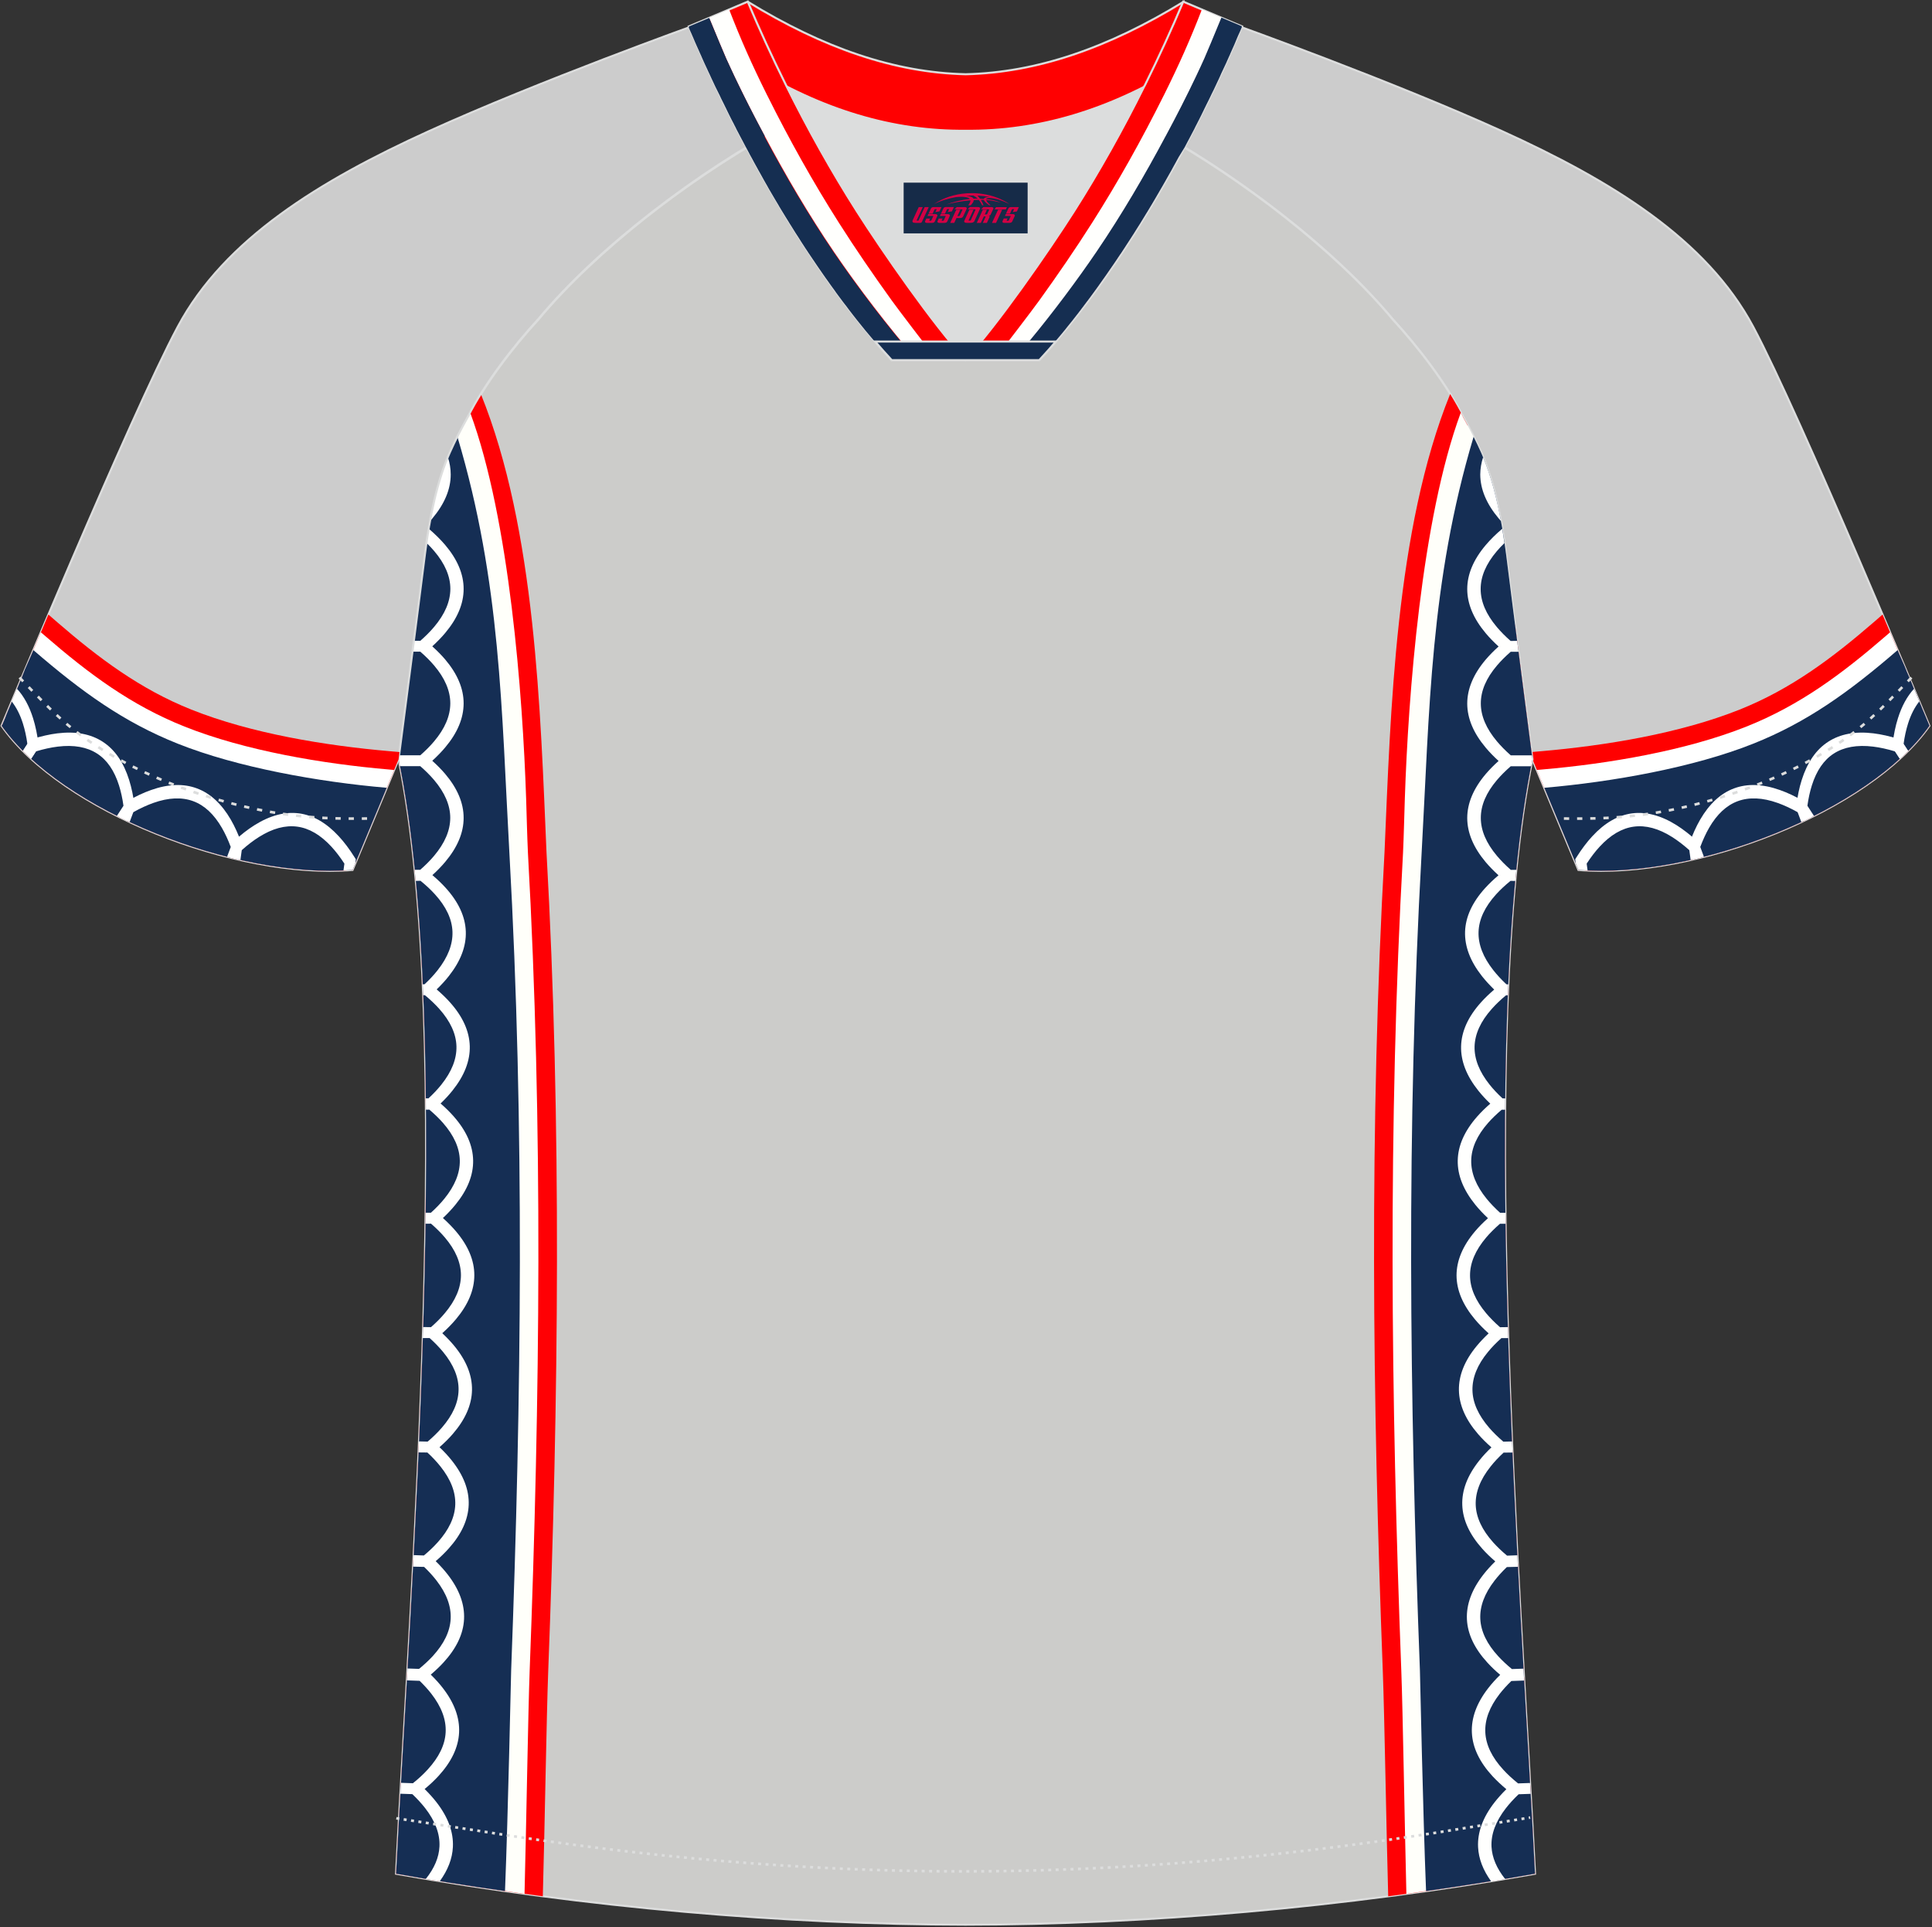 <?xml version="1.0" encoding="utf-8"?>
<!-- Generator: Adobe Illustrator 22.0.0, SVG Export Plug-In . SVG Version: 6.00 Build 0)  -->
<svg xmlns="http://www.w3.org/2000/svg" xmlns:xlink="http://www.w3.org/1999/xlink" version="1.1" id="图层_1" x="0px" y="0px" width="374px" height="373px" viewBox="0 0 374 373" enable-background="new 0 0 374 373" xml:space="preserve">
<rect x="0" y="0" width="374" height="373" fill="#333333" stroke="none"/>
<g>
	<path fill="#CCCCCC" stroke="#DCDDDD" stroke-width="0.4" stroke-miterlimit="22.926" d="M222,24.33   c7.08-5.95,12.46-12.55,16.99-19.55c0,0,30.63,10.99,51.78,20.61c21.15,9.61,39.54,20.88,48.61,37.85   c9.08,16.97,34.11,77.23,34.11,77.23c-11.56,16.47-45.25,29.73-67.93,27.9l-8.92-21.4c0,0-3.8-29.24-5.12-39.81   c-0.85-6.78-2.31-14.06-4.84-19.68c-1.01-2.25-2.15-4.48-3.4-6.7c-3.26-6.52-8.77-13.67-13.69-19.02   C257.72,47.5,238.37,33.07,222,24.33z"/>
	<path fill="#FF0000" d="M364.43,118.94l-1.73,1.5c-8.02,6.93-16.01,12.93-25.93,16.89c-11.63,4.64-25.98,6.98-38.43,8.06   l-1.86,0.16l0.18,1.43l8.92,21.4c22.67,1.84,56.37-11.42,67.93-27.9C373.5,140.47,369.66,131.21,364.43,118.94z"/>
	<path fill="#FFFFFF" d="M365.89,122.37l-0.87,0.75c-8.4,7.26-16.57,13.37-26.94,17.5c-11.76,4.69-26.83,7.21-39.45,8.3l-1.13,0.1   l8.06,19.35c22.67,1.84,56.37-11.42,67.93-27.9C373.5,140.47,370.35,132.9,365.89,122.37z"/>
	<path fill="#152E53" d="M373.5,140.47c-11.56,16.47-45.25,29.73-67.93,27.9l-6.62-15.9c13.14-1.13,28.91-3.93,40.46-8.54   c10.4-4.15,18.49-9.95,27.94-18.11l0.04,0.1l0.03,0.07l0.01,0.03l0.04,0.1l0.04,0.1l0.04,0.09l0.04,0.1l0.04,0.09l0.04,0.09   l0.04,0.1l0.04,0.09l0.04,0.09l0.04,0.09l0.04,0.09l0.04,0.09l0.04,0.09l0.01,0.02l0.03,0.07l0.04,0.09l0.04,0.09l0.04,0.09   l0.04,0.09l0.04,0.09l0.04,0.09l0.04,0.09l0.04,0.09l0.04,0.09l0.04,0.09l0.04,0.09l0.04,0.09l0.03,0.07l0.01,0.02l0.04,0.09   l0.04,0.09l0.04,0.09l0.04,0.09l0.04,0.09l0.04,0.09l0.03,0.09l0.04,0.09l0.04,0.09l0.03,0.09l0.04,0.09l0.04,0.09l0.04,0.09   l0.01,0.03l0.02,0.06l0.03,0.09l0.07,0.17l0.04,0.09l0.04,0.08l0.04,0.08l0.03,0.08l0.07,0.17l0.04,0.08l0.04,0.08l0.03,0.08   l0.03,0.07v0.01l0.04,0.08l0.03,0.08l0.04,0.08l0.03,0.08l0.03,0.08l0.03,0.08l0.03,0.08l0.03,0.08l0.11,0.26l0.07,0.17l0.04,0.08   l0.11,0.25l0.1,0.25l0.1,0.25l0.08,0.2l0.02,0.04l0.1,0.24l0.1,0.24l0.1,0.23l0.1,0.22v0.01l0.1,0.23l0.09,0.22l0.09,0.22   l0.09,0.22l0.01,0.03l0.08,0.18l0.09,0.21l0.09,0.21l0.08,0.2l0.02,0.06l0.14,0.34l0.08,0.19l0.08,0.19l0.04,0.08l0.04,0.1   l0.07,0.18l0.07,0.18l0.07,0.17l0.04,0.1l0.03,0.07l0.07,0.16l0.07,0.16l0.07,0.16l0.05,0.12l0.02,0.04l0.06,0.15l0.06,0.15   l0.06,0.14l0.05,0.13l0.01,0.01l0.06,0.13l0.05,0.13l0.05,0.13l0.05,0.12v0.01l0.05,0.11l0.05,0.11l0.04,0.11l0.04,0.1l0.01,0.02   l0.03,0.07l0.04,0.09l0.04,0.09l0.04,0.08l0.01,0.03l0.02,0.05l0.03,0.08l0.03,0.07l0.03,0.07l0.02,0.03l0.01,0.03l0.02,0.06   l0.02,0.05l0.02,0.05l0.01,0.03l0.01,0.01l0.02,0.04l0.01,0.03l0.01,0.03l0.01,0.02l0,0l0.01,0.02l0.01,0.01l0.01,0.01   L373.5,140.47z"/>
	<g>
		<path fill="#FFFFFF" d="M329.33,165.96l-0.31-2.24l-0.08-0.54l-0.37-0.34c-1.36-1.26-2.7-2.3-4.01-3.13    c-3.02-1.9-5.9-2.65-8.64-2.29c-2.74,0.37-5.3,1.85-7.68,4.43c-1.05,1.13-2.06,2.48-3.05,4.04l-0.26,0.42l0.08,0.56l0.03,0.22    l0.53,1.27c0.58,0.05,1.17,0.08,1.76,0.11l-0.18-1.32c0.82-1.26,1.67-2.37,2.53-3.3c2.08-2.25,4.28-3.55,6.6-3.86    s4.79,0.35,7.42,2.01c1.08,0.68,2.19,1.53,3.32,2.54l0.26,1.89C327.97,166.28,328.65,166.12,329.33,165.96z"/>
		<path fill="#FFFFFF" d="M350.62,158.18l-0.9-2.41l-0.18-0.48l-0.38-0.22c-1.6-0.93-3.13-1.65-4.58-2.16    c-3.34-1.19-6.31-1.29-8.89-0.33c-2.6,0.96-4.79,2.99-6.57,6.05c-0.78,1.35-1.48,2.9-2.1,4.64l-0.18,0.52l0.2,0.54l0.75,1.99    c0.69-0.16,1.38-0.33,2.06-0.5l-0.71-1.9c0.52-1.38,1.09-2.62,1.71-3.7c1.52-2.63,3.37-4.36,5.55-5.16    c2.2-0.81,4.77-0.71,7.72,0.34c1.23,0.44,2.52,1.03,3.87,1.79l0.71,1.9C349.36,158.8,349.99,158.49,350.62,158.18z"/>
		<path fill="#FFFFFF" d="M369.37,145.33l-1.18-1.81l-0.24-0.36l-0.36-0.12c-1.76-0.55-3.4-0.92-4.92-1.11l0,0    c-3.51-0.43-6.42,0.12-8.74,1.61c-2.36,1.52-4.07,4-5.15,7.42c-0.48,1.5-0.82,3.17-1.05,5.02l-0.07,0.57l0.31,0.47l1.21,1.86    c0.66-0.32,1.32-0.64,1.98-0.96l-1.28-1.97c0.2-1.45,0.49-2.75,0.86-3.93c0.9-2.86,2.31-4.93,4.24-6.17    c1.97-1.27,4.5-1.73,7.62-1.35l0,0c1.32,0.16,2.73,0.47,4.25,0.93l0.93,1.43C368.32,146.35,368.86,145.84,369.37,145.33z"/>
		<path fill="#FFFFFF" d="M370.51,133.32c-1.33,1.45-2.37,3.35-3.1,5.68c-0.48,1.5-0.82,3.17-1.05,5.02l-0.07,0.57l0.31,0.47    l1.17,1.79c0.55-0.51,1.09-1.02,1.6-1.54l-0.87-1.33c0.2-1.45,0.49-2.75,0.86-3.93c0.54-1.72,1.27-3.15,2.18-4.29l-0.05-0.12    l-0.02-0.06l-0.08-0.2l-0.09-0.21l-0.09-0.21l-0.08-0.18l-0.01-0.03l-0.09-0.22l-0.09-0.22l-0.1-0.22l-0.09-0.23v-0.01l-0.09-0.22    l-0.1-0.23L370.51,133.32z"/>
	</g>
	<path fill="none" stroke="#DCDDDD" stroke-width="0.51" stroke-miterlimit="22.926" stroke-dasharray="1.02,1.531" d="   M370.02,131.14c-2.92,3.02-6.08,6.41-9.27,9.1c-10.32,8.74-27.36,15.21-41.6,17.27c-5.61,0.82-10.34,0.99-16.71,0.91"/>
	<path fill="#CCCCCA" stroke="#DCDDDD" stroke-width="0.4" stroke-miterlimit="22.926" d="M291.55,107.27   c1.27,10.18,4.85,37.71,5.11,39.69c-10.86,52.55-2.19,162.18,0.49,215.68c-36.81,6.53-75.42,9.83-110.24,9.86   c-34.82-0.04-73.43-3.33-110.24-9.86c2.68-53.5,11.35-163.13,0.49-215.68c0.25-1.98,3.83-29.51,5.11-39.69   c0.85-6.78,2.31-14.06,4.84-19.68c1.01-2.25,2.15-4.48,3.4-6.7c3.26-6.52,8.77-13.67,13.69-19.02   c11.2-13.44,29.03-27.03,44.74-35.86c0.96-0.54-1.02-15.4-0.07-15.91c3.94,3.32,25.19,3.25,30.33,6.12l-2.65,0.68   c6.1,2.82,12.98,4.24,19.71,4.25c6.74-0.02-2.73-1.43,3.36-4.26l5.7-2.51c5.14-2.87,16.2-2.27,20.14-5.59   c0.73,0.39-1.96,16.43-1.22,16.84c15.87,8.82,34.04,22.6,45.4,36.23c4.92,5.36,10.44,12.5,13.7,19.02c1.25,2.22,2.39,4.46,3.4,6.7   C289.24,93.22,290.7,100.5,291.55,107.27z"/>
	<path fill="#FF0004" d="M80.52,120.91c5.45,2.5,10.53,4.6,13.33,5.11L89.7,82.33c0.26-0.48,0.52-0.96,0.79-1.44   c0.76-1.52,1.64-3.07,2.6-4.62c10.63,26.25,11.52,61.64,12.7,88.61c2.95,52.86,2.35,105.82,0.33,158.7   c-0.31,8.07-0.68,30.51-1.04,43.43c-9.53-1.24-19.04-2.69-28.43-4.36c2.68-53.5,11.35-163.13,0.49-215.68   C77.32,145.62,79.04,132.41,80.52,120.91z"/>
	<path fill="#FFFFFA" d="M91.02,79.86c7.65,20.67,10.17,54.88,10.83,74.7c0.11,3.51,0.19,7.04,0.35,10.52   c2.94,52.75,2.34,105.6,0.33,158.36c-0.29,7.66-0.64,29.48-0.99,43.09c-8.34-1.14-16.66-2.43-24.89-3.89   c2.68-53.5,11.35-163.13,0.49-215.68c0.25-1.98,3.83-29.51,5.11-39.69c0.85-6.78,2.31-14.06,4.84-19.68   c1.01-2.25,2.15-4.48,3.4-6.7C90.66,80.55,90.84,80.21,91.02,79.86z"/>
	<path fill="#152E54" d="M98.62,165.28c-1.55-27.75-1.63-52.52-10.07-80.74c-0.51,1.01-0.99,2.03-1.45,3.05   c-2.53,5.62-3.99,12.9-4.84,19.68c-1.27,10.18-4.85,37.71-5.1,39.69c10.86,52.55,2.19,162.18-0.49,215.68   c6.98,1.24,14.02,2.36,21.09,3.36c0.6-14.9,1.16-41.92,1.19-42.7C100.95,270.59,101.56,217.99,98.62,165.28z"/>
	<path fill="#FFFFFE" d="M86.71,88.5c0.36,1.11,0.54,2.22,0.54,3.34c0,2.86-1.2,5.7-3.57,8.52c-0.14,0.17-0.29,0.34-0.44,0.51   C84.05,96.48,85.17,92.18,86.71,88.5L86.71,88.5z M82.98,102.31c1.22,1.04,2.28,2.09,3.18,3.14c2.4,2.83,3.6,5.68,3.59,8.54   c0,2.86-1.2,5.7-3.57,8.52c-0.72,0.86-1.56,1.72-2.5,2.58c0.93,0.84,1.76,1.68,2.48,2.52c2.4,2.83,3.6,5.68,3.59,8.54   s-1.2,5.7-3.57,8.51c-0.72,0.86-1.56,1.72-2.5,2.58c0.93,0.84,1.76,1.68,2.48,2.52c2.4,2.83,3.6,5.68,3.59,8.54   c0,2.86-1.2,5.7-3.57,8.52c-0.72,0.85-1.54,1.7-2.48,2.55c0.97,0.82,1.83,1.64,2.57,2.46c2.51,2.77,3.8,5.59,3.9,8.45   s-1,5.73-3.27,8.61c-0.68,0.87-1.47,1.73-2.37,2.6c0.97,0.83,1.83,1.66,2.58,2.5c2.49,2.78,3.75,5.61,3.83,8.48   c0.07,2.86-1.05,5.73-3.34,8.59c-0.67,0.84-1.44,1.68-2.31,2.51c0.96,0.83,1.81,1.67,2.55,2.51c2.46,2.8,3.7,5.63,3.75,8.5   c0.05,2.86-1.09,5.71-3.41,8.56c-0.71,0.87-1.52,1.74-2.44,2.6c0.94,0.84,1.77,1.69,2.49,2.53c2.41,2.83,3.6,5.68,3.59,8.54   c0,2.86-1.2,5.7-3.56,8.52c-0.76,0.9-1.64,1.8-2.64,2.7c0.86,0.81,1.63,1.62,2.3,2.43c2.36,2.86,3.5,5.72,3.45,8.58   s-1.3,5.69-3.71,8.48c-0.74,0.86-1.61,1.72-2.58,2.57c0.9,0.85,1.68,1.7,2.36,2.55c2.31,2.9,3.4,5.77,3.29,8.63   c-0.11,2.86-1.4,5.68-3.87,8.43c-0.74,0.82-1.57,1.64-2.52,2.45c0.88,0.86,1.65,1.71,2.31,2.56c2.27,2.92,3.32,5.81,3.18,8.67   c-0.14,2.86-1.48,5.66-3.99,8.39c-0.72,0.79-1.54,1.56-2.45,2.34c0.87,0.85,1.64,1.7,2.3,2.55c2.27,2.92,3.32,5.81,3.18,8.67   s-1.48,5.66-3.99,8.4c-0.78,0.85-1.67,1.69-2.68,2.52c0.87,0.86,1.63,1.7,2.29,2.55c2.27,2.92,3.32,5.81,3.18,8.67   c-0.11,2.25-0.96,4.46-2.54,6.63c-0.9-0.14-1.81-0.3-2.71-0.44c1.66-2.07,2.55-4.16,2.65-6.27c0.12-2.43-0.8-4.92-2.78-7.46   c-0.7-0.89-1.52-1.79-2.47-2.69l-2.32-0.08l0.12-2.11l2.31,0.08c1.1-0.88,2.05-1.76,2.86-2.65c2.19-2.39,3.36-4.79,3.48-7.22   s-0.8-4.92-2.78-7.46c-0.65-0.83-1.4-1.66-2.26-2.49l-2.47-0.09l0.13-2.3l2.23,0.08c1-0.82,1.88-1.64,2.64-2.46   c2.19-2.39,3.36-4.79,3.48-7.23c0.12-2.43-0.8-4.92-2.78-7.46c-0.67-0.86-1.45-1.72-2.36-2.59l-2.14-0.05l0.11-2.23l1.99,0.07   c1.02-0.85,1.92-1.71,2.69-2.57c2.15-2.4,3.29-4.82,3.38-7.25s-0.86-4.9-2.88-7.43c-0.71-0.89-1.55-1.79-2.52-2.68l-1.72-0.02   l0.09-2.13l1.69,0.04c1.05-0.9,1.96-1.79,2.74-2.69c2.11-2.43,3.2-4.86,3.24-7.29c0.05-2.43-0.95-4.89-3.01-7.39   c-0.73-0.88-1.59-1.77-2.59-2.67h-1.33l0.06-2.13l1.52,0.02h0.01c1.03-0.9,1.93-1.81,2.68-2.71c2.07-2.46,3.11-4.9,3.12-7.33   c0-2.43-1.04-4.88-3.13-7.34c-0.75-0.88-1.64-1.76-2.66-2.65l-1.08,0.01l0.03-2.13h1.03c1.01-0.91,1.88-1.82,2.61-2.72   c2.02-2.49,3.02-4.95,2.98-7.38c-0.04-2.42-1.13-4.86-3.27-7.3c-0.75-0.85-1.63-1.7-2.63-2.55l-0.66,0.01   c-0.01-0.73-0.01-1.46-0.02-2.19l0.52-0.01c0.96-0.89,1.79-1.77,2.49-2.65c2-2.5,2.98-4.97,2.92-7.4   c-0.06-2.42-1.17-4.85-3.34-7.28c-0.79-0.88-1.71-1.75-2.76-2.63l-0.34,0.01c-0.03-0.71-0.06-1.41-0.09-2.11l0.36-0.01   c0.98-0.92,1.83-1.83,2.54-2.74c1.98-2.51,2.94-4.99,2.86-7.42s-1.21-4.85-3.4-7.26c-0.79-0.87-1.72-1.74-2.79-2.61l-0.92,0.02   c-0.07-0.72-0.14-1.44-0.21-2.15h1.08c1.03-0.9,1.93-1.81,2.69-2.71c2.07-2.46,3.11-4.9,3.12-7.33c0-2.43-1.04-4.88-3.14-7.35   c-0.75-0.88-1.64-1.77-2.66-2.66h-3.94c-0.09-0.44-0.17-0.89-0.26-1.33l0.1-0.78h4.1c1.03-0.9,1.93-1.81,2.69-2.71   c2.07-2.46,3.11-4.9,3.12-7.33c0-2.43-1.04-4.88-3.14-7.35c-0.75-0.88-1.64-1.77-2.66-2.66h-1.51l0.27-2.11h1.24   c1.03-0.9,1.93-1.81,2.69-2.71c2.07-2.46,3.11-4.9,3.12-7.33c0-2.43-1.04-4.88-3.14-7.34c-0.44-0.52-0.93-1.04-1.47-1.56   C82.68,104.16,82.83,103.24,82.98,102.31z"/>
	<path fill="#FF0004" d="M293.29,120.91c-5.45,2.5-10.53,4.6-13.33,5.11l4.15-43.69c-0.26-0.48-0.52-0.96-0.79-1.44   c-0.76-1.52-1.64-3.07-2.6-4.62c-10.63,26.25-11.52,61.64-12.7,88.61c-2.95,52.86-2.35,105.82-0.33,158.7   c0.31,8.07,0.68,30.51,1.04,43.43c9.53-1.24,19.04-2.69,28.42-4.36c-2.68-53.5-11.35-163.13-0.49-215.68   C296.48,145.62,294.77,132.41,293.29,120.91z"/>
	<path fill="#FFFFFA" d="M282.78,79.86c-7.65,20.67-10.17,54.89-10.83,74.7c-0.12,3.51-0.19,7.04-0.35,10.52   c-2.94,52.75-2.34,105.6-0.33,158.36c0.29,7.66,0.64,29.48,0.98,43.09c8.34-1.14,16.66-2.43,24.89-3.89   c-2.68-53.5-11.35-163.13-0.49-215.68c-0.26-1.98-3.83-29.51-5.11-39.69c-0.85-6.78-2.31-14.06-4.84-19.68   c-1.01-2.25-2.15-4.48-3.4-6.7C283.15,80.55,282.97,80.2,282.78,79.86z"/>
	<path fill="#152E54" d="M275.19,165.28c1.55-27.76,1.63-52.52,10.07-80.74c0.51,1.01,0.99,2.03,1.45,3.05   c2.52,5.62,3.99,12.9,4.84,19.68c1.27,10.18,4.85,37.71,5.11,39.69c-10.86,52.55-2.19,162.18,0.49,215.68   c-6.98,1.24-14.02,2.36-21.09,3.36c-0.6-14.9-1.16-41.92-1.19-42.7C272.85,270.59,272.25,217.99,275.19,165.28z"/>
	<path fill="#FFFFFE" d="M293.69,124.03l0.27,2.11h-1.51c-1.02,0.89-1.91,1.78-2.66,2.66c-2.1,2.47-3.14,4.92-3.13,7.35   c0,2.42,1.05,4.87,3.12,7.33c0.76,0.9,1.65,1.81,2.68,2.71h4.1l0.1,0.78c-0.09,0.43-0.18,0.88-0.26,1.33h-3.95   c-1.02,0.89-1.91,1.78-2.66,2.66c-2.1,2.47-3.14,4.92-3.13,7.35c0,2.42,1.05,4.87,3.12,7.33c0.76,0.9,1.65,1.81,2.68,2.71h1.08   c-0.07,0.71-0.14,1.43-0.21,2.15l-0.92-0.02c-1.07,0.87-2,1.74-2.79,2.61c-2.19,2.42-3.32,4.84-3.4,7.26   c-0.08,2.43,0.88,4.91,2.86,7.42c0.71,0.91,1.56,1.82,2.54,2.74l0.36,0.01c-0.03,0.7-0.06,1.4-0.09,2.11l-0.34-0.01   c-1.06,0.87-1.98,1.75-2.76,2.63c-2.17,2.43-3.27,4.86-3.34,7.28c-0.06,2.43,0.92,4.9,2.92,7.4c0.7,0.88,1.53,1.76,2.49,2.65   l0.53,0.01c-0.01,0.73-0.01,1.46-0.02,2.19l-0.66-0.01c-1.01,0.85-1.89,1.7-2.64,2.55c-2.15,2.44-3.23,4.88-3.27,7.3   c-0.04,2.43,0.96,4.9,2.98,7.38c0.73,0.9,1.6,1.8,2.61,2.72h1.04l0.03,2.13l-1.09-0.01c-1.02,0.89-1.91,1.77-2.66,2.65   c-2.1,2.47-3.14,4.92-3.14,7.34c0,2.43,1.05,4.87,3.12,7.33c0.76,0.9,1.66,1.81,2.69,2.71h0.01l1.52-0.02l0.06,2.13h-1.33   c-1,0.89-1.87,1.79-2.59,2.67c-2.06,2.49-3.05,4.96-3.01,7.39c0.04,2.42,1.13,4.85,3.24,7.29c0.78,0.9,1.7,1.8,2.74,2.69l1.69-0.04   l0.09,2.14l-1.73,0.02c-0.97,0.9-1.81,1.79-2.52,2.69c-2.01,2.52-2.96,5-2.88,7.43c0.09,2.42,1.22,4.84,3.38,7.25   c0.77,0.86,1.67,1.72,2.69,2.57l1.99-0.07l0.11,2.23l-2.14,0.05c-0.91,0.87-1.69,1.73-2.36,2.59c-1.98,2.55-2.9,5.04-2.78,7.46   c0.12,2.43,1.29,4.84,3.48,7.22c0.76,0.82,1.64,1.65,2.64,2.47l2.23-0.08l0.13,2.3l-2.47,0.09c-0.86,0.83-1.62,1.67-2.26,2.49   c-1.98,2.55-2.9,5.04-2.78,7.46c0.12,2.43,1.29,4.84,3.48,7.22c0.81,0.89,1.77,1.77,2.86,2.65l2.31-0.08l0.12,2.1l-2.32,0.08   c-0.95,0.9-1.77,1.8-2.47,2.7c-1.98,2.55-2.9,5.04-2.78,7.46c0.11,2.1,1,4.19,2.65,6.26c-0.9,0.15-1.81,0.3-2.71,0.45   c-1.58-2.17-2.43-4.38-2.54-6.63c-0.14-2.86,0.91-5.75,3.18-8.67c0.66-0.84,1.42-1.69,2.29-2.55c-1-0.84-1.9-1.68-2.68-2.52   c-2.51-2.73-3.85-5.53-3.99-8.39c-0.14-2.86,0.91-5.75,3.18-8.67c0.66-0.85,1.42-1.7,2.3-2.55c-0.91-0.77-1.73-1.55-2.45-2.34   c-2.51-2.73-3.85-5.53-3.99-8.39c-0.14-2.86,0.91-5.75,3.18-8.67c0.66-0.85,1.43-1.7,2.31-2.56c-0.95-0.81-1.79-1.63-2.52-2.45   c-2.46-2.75-3.76-5.56-3.87-8.43c-0.11-2.86,0.98-5.74,3.29-8.64c0.67-0.85,1.46-1.7,2.35-2.55c-0.97-0.85-1.83-1.71-2.58-2.57   c-2.41-2.78-3.66-5.61-3.71-8.48c-0.05-2.86,1.09-5.73,3.45-8.58c0.67-0.81,1.44-1.62,2.3-2.43c-1-0.9-1.88-1.8-2.64-2.7   c-2.36-2.81-3.56-5.65-3.57-8.52c0-2.86,1.19-5.71,3.59-8.54c0.72-0.85,1.55-1.69,2.49-2.53c-0.92-0.86-1.73-1.73-2.44-2.6   c-2.31-2.85-3.46-5.7-3.41-8.56c0.05-2.87,1.29-5.7,3.75-8.5c0.74-0.84,1.59-1.68,2.55-2.51c-0.87-0.83-1.64-1.67-2.31-2.51   c-2.29-2.86-3.41-5.73-3.34-8.59c0.07-2.87,1.34-5.7,3.83-8.48c0.75-0.84,1.61-1.67,2.58-2.5c-0.89-0.87-1.69-1.74-2.37-2.6   c-2.27-2.88-3.36-5.75-3.27-8.61c0.1-2.87,1.39-5.69,3.9-8.45c0.75-0.82,1.61-1.65,2.57-2.46c-0.93-0.85-1.76-1.7-2.48-2.55   c-2.36-2.81-3.56-5.65-3.57-8.52c0-2.86,1.19-5.71,3.59-8.54c0.72-0.84,1.54-1.68,2.48-2.52c-0.95-0.86-1.78-1.72-2.5-2.58   c-2.36-2.81-3.56-5.65-3.57-8.51c0-2.86,1.19-5.71,3.59-8.54c0.72-0.84,1.54-1.68,2.48-2.52c-0.95-0.86-1.78-1.72-2.5-2.58   c-2.36-2.81-3.56-5.65-3.57-8.52c0-2.86,1.19-5.71,3.59-8.54c0.89-1.05,1.95-2.1,3.18-3.14c0.16,0.92,0.3,1.85,0.43,2.77   c-0.54,0.52-1.03,1.04-1.47,1.56c-2.1,2.47-3.14,4.92-3.13,7.34c0,2.43,1.05,4.87,3.12,7.33c0.76,0.9,1.65,1.81,2.68,2.71   L293.69,124.03L293.69,124.03L293.69,124.03z M287.1,88.49c1.54,3.68,2.65,7.99,3.46,12.36c-0.15-0.17-0.3-0.34-0.44-0.51   c-2.36-2.81-3.56-5.65-3.57-8.52C286.56,90.72,286.74,89.6,287.1,88.49z"/>
	<path fill="#CCCCCC" stroke="#DCDDDD" stroke-width="0.4" stroke-miterlimit="22.926" d="M151.8,24.33   c-7.08-5.95-12.46-12.55-16.99-19.55c0,0-30.63,10.99-51.78,20.61C61.88,35,43.5,46.27,34.42,63.24S0.31,140.47,0.31,140.47   c11.56,16.47,45.25,29.73,67.93,27.9l8.91-21.4c0,0,3.8-29.24,5.12-39.81c0.85-6.78,2.31-14.06,4.84-19.68   c1.01-2.25,2.15-4.48,3.4-6.7c3.26-6.52,8.77-13.67,13.69-19.02C116.09,47.5,135.44,33.07,151.8,24.33z"/>
	<path fill="#FF0000" d="M9.37,118.94l1.73,1.5c8.02,6.93,16.01,12.93,25.93,16.89c11.63,4.64,25.98,6.98,38.44,8.06l1.86,0.16   l-0.18,1.43l-8.91,21.4c-22.67,1.84-56.37-11.42-67.93-27.9C0.31,140.47,4.15,131.21,9.37,118.94z"/>
	<path fill="#FFFFFF" d="M7.91,122.37l0.87,0.75c8.4,7.26,16.57,13.37,26.94,17.5c11.76,4.69,26.83,7.21,39.45,8.3l1.13,0.1   l-8.06,19.35c-22.67,1.84-56.37-11.42-67.93-27.9C0.31,140.47,3.45,132.9,7.91,122.37z"/>
	<path fill="#152E53" d="M0.31,140.47c11.56,16.47,45.25,29.73,67.93,27.9l6.62-15.9c-13.14-1.13-28.91-3.93-40.46-8.54   c-10.4-4.15-18.49-9.95-27.94-18.11l-0.04,0.1l-0.03,0.07L6.38,126l-0.04,0.1l-0.04,0.1l-0.04,0.09l-0.04,0.1l-0.04,0.09   l-0.04,0.09l-0.04,0.1l-0.04,0.09l-0.04,0.09l-0.04,0.09l-0.04,0.09l-0.04,0.09l-0.04,0.09l-0.01,0.02l-0.03,0.07l-0.04,0.09   l-0.04,0.09l-0.04,0.09l-0.04,0.09l-0.04,0.09l-0.04,0.09l-0.04,0.09l-0.04,0.09l-0.04,0.09l-0.04,0.09l-0.04,0.09l-0.04,0.09   l-0.03,0.07l-0.01,0.02l-0.04,0.09l-0.04,0.09l-0.04,0.09l-0.04,0.09l-0.04,0.09l-0.04,0.09l-0.04,0.09l-0.04,0.09l-0.04,0.09   l-0.04,0.09l-0.04,0.09l-0.04,0.09l-0.04,0.09l-0.01,0.03l-0.02,0.06l-0.03,0.09l-0.07,0.17l-0.03,0.09l-0.04,0.08l-0.03,0.08   l-0.03,0.08l-0.07,0.17l-0.03,0.08l-0.03,0.08l-0.03,0.08l-0.03,0.07v0.01l-0.03,0.08l-0.03,0.08l-0.03,0.08l-0.03,0.08l-0.03,0.07   l-0.03,0.08l-0.03,0.08l-0.04,0.08l-0.11,0.26l-0.07,0.17l-0.04,0.08l-0.11,0.25l-0.1,0.25l-0.1,0.25l-0.08,0.2l-0.02,0.04   l-0.1,0.24l-0.1,0.24l-0.1,0.23l-0.09,0.22v0.01l-0.1,0.23l-0.09,0.22l-0.09,0.22l-0.09,0.22l-0.01,0.03l-0.08,0.18l-0.09,0.21   l-0.08,0.21l-0.08,0.21l-0.02,0.06l-0.14,0.34l-0.08,0.19l-0.08,0.19L2,136.47l-0.04,0.1l-0.07,0.18l-0.08,0.18l-0.07,0.17   l-0.04,0.1l-0.03,0.07l-0.07,0.16l-0.07,0.16l-0.06,0.16l-0.05,0.12l-0.02,0.04l-0.06,0.15l-0.06,0.15l-0.06,0.14l-0.05,0.13v0.01   l-0.05,0.13l-0.05,0.13l-0.05,0.13L0.97,139v0.01l-0.05,0.11l-0.05,0.11l-0.04,0.11l-0.04,0.1l-0.01,0.02l-0.03,0.07l-0.04,0.09   l-0.04,0.09l-0.04,0.08l-0.01,0.03l-0.02,0.05l-0.03,0.08l-0.03,0.07l-0.03,0.06l-0.01,0.03l-0.01,0.03l-0.02,0.06l-0.02,0.05   l-0.02,0.05l-0.05,0v0.01l-0.02,0.04l-0.01,0.03l-0.01,0.03l-0.01,0.02l0,0l-0.01,0.02v0.01L0.31,140.47L0.31,140.47z"/>
	<g>
		<path fill="#FFFFFF" d="M44.48,165.96l0.31-2.24l0.08-0.54l0.37-0.34c1.36-1.26,2.7-2.3,4.02-3.13c3.02-1.9,5.9-2.65,8.64-2.29    c2.74,0.37,5.3,1.85,7.68,4.43c1.05,1.13,2.06,2.48,3.04,4.04l0.26,0.42l-0.07,0.56l-0.03,0.22l-0.53,1.27    c-0.58,0.05-1.17,0.08-1.76,0.11l0.18-1.32c-0.82-1.26-1.67-2.37-2.53-3.3c-2.08-2.25-4.28-3.55-6.6-3.86s-4.79,0.35-7.42,2.01    c-1.08,0.68-2.19,1.53-3.32,2.54l-0.26,1.89C45.83,166.28,45.16,166.12,44.48,165.96z"/>
		<path fill="#FFFFFF" d="M23.18,158.18l0.9-2.41l0.18-0.48l0.38-0.22c1.6-0.93,3.13-1.65,4.58-2.16c3.34-1.19,6.31-1.29,8.89-0.33    c2.6,0.96,4.79,2.99,6.57,6.05c0.78,1.35,1.48,2.9,2.1,4.64l0.19,0.52l-0.2,0.54l-0.75,1.99c-0.69-0.16-1.38-0.33-2.06-0.5    l0.71-1.9c-0.52-1.38-1.09-2.62-1.72-3.7c-1.52-2.63-3.37-4.36-5.55-5.16c-2.2-0.81-4.77-0.71-7.72,0.34    c-1.23,0.44-2.52,1.03-3.87,1.79l-0.71,1.9C24.45,158.8,23.81,158.49,23.18,158.18z"/>
		<path fill="#FFFFFF" d="M4.43,145.33l1.18-1.81l0.23-0.36l0.36-0.12c1.76-0.55,3.4-0.92,4.92-1.11l0,0    c3.51-0.43,6.43,0.12,8.74,1.61c2.36,1.52,4.07,4,5.14,7.42c0.47,1.5,0.82,3.17,1.05,5.02l0.07,0.57l-0.31,0.47l-1.21,1.86    c-0.67-0.32-1.33-0.64-1.98-0.96l1.28-1.97c-0.2-1.45-0.49-2.75-0.86-3.93c-0.9-2.86-2.31-4.93-4.24-6.17    c-1.97-1.27-4.5-1.73-7.61-1.35l0,0c-1.32,0.16-2.73,0.47-4.25,0.93l-0.93,1.43C5.48,146.35,4.95,145.84,4.43,145.33z"/>
		<path fill="#FFFFFF" d="M3.3,133.32c1.33,1.45,2.37,3.35,3.1,5.68c0.47,1.5,0.82,3.17,1.05,5.02l0.07,0.57l-0.31,0.47l-1.17,1.79    c-0.55-0.51-1.09-1.02-1.61-1.54l0.87-1.33c-0.2-1.45-0.49-2.75-0.86-3.93c-0.54-1.72-1.27-3.15-2.18-4.29l0.05-0.12l0.02-0.06    l0.08-0.2l0.08-0.21l0.09-0.21l0.08-0.18l0.01-0.03l0.09-0.22l0.09-0.22l0.09-0.22l0.1-0.23v-0.01l0.09-0.22l0.1-0.23L3.3,133.32z    "/>
	</g>
	<path fill="none" stroke="#DCDDDD" stroke-width="0.51" stroke-miterlimit="22.926" stroke-dasharray="1.02,1.531" d="   M3.78,131.14c2.92,3.02,6.09,6.41,9.27,9.1c10.32,8.74,27.36,15.21,41.61,17.27c5.61,0.82,10.34,0.99,16.71,0.91"/>
	<path fill="none" stroke="#DCDDDD" stroke-width="0.51" stroke-miterlimit="22.926" stroke-dasharray="0.576,0.865" d="   M76.72,351.91c1.31,0.21,15.14,2.3,16.45,2.51c30.89,4.95,61.95,7.77,93.3,7.77c30.85,0,61.41-2.73,91.81-7.53   c1.8-0.28,16.13-2.59,17.93-2.89"/>
	<path fill="#FF0001" stroke="#DCDDDD" stroke-width="0.4" stroke-miterlimit="22.926" d="M145.44,12.89   c13.69,8.44,27.53,12.57,41.51,12.42c13.98,0.15,27.82-3.98,41.51-12.42c1.75-6.97,0.68-12.56,0.68-12.56   c-14.63,8.96-28.42,13.72-42.2,14.04c-13.77-0.31-27.57-5.07-42.2-14.04C144.75,0.32,143.68,5.92,145.44,12.89z"/>
	<path fill="#DCDDDD" d="M218.12,18.43c-10.31,4.7-20.7,6.99-31.17,6.88c-10.47,0.11-20.86-2.18-31.17-6.88   c-1.16-0.53-2.32-1.09-3.48-1.68c4.1,8.24,8.7,16.46,13.6,24.17c4.88,7.67,14.79,21.97,21.04,28.72l-0.04,0.06   c6.25-6.75,16.16-21.05,21.04-28.72c4.91-7.71,9.5-15.93,13.6-24.17l0.02-0.04C220.42,17.35,219.27,17.9,218.12,18.43z"/>
	<path fill="#FF0001" stroke="#DCDDDD" stroke-width="0.4" stroke-miterlimit="22.926" d="M152.12,16.4   c-2.68-5.4-5.15-10.81-7.37-16.08l-11.41,4.8c3.2,7.6,6.93,15.5,11.06,23.25c8.22,15.44,18,30.33,28.21,41.32h14.28l0.04-0.06   c-6.25-6.75-16.16-21.05-21.04-28.72c-4.91-7.71-9.5-15.93-13.6-24.17C152.24,16.63,152.18,16.51,152.12,16.4z"/>
	<path fill="#FFFFFD" d="M137.29,3.47c1.32,3.2,2.92,7.06,3.29,7.87c2.29,5.07,4.85,10.13,7.51,15.08   c3.97,7.46,8.44,15.1,13.38,22.37c4.5,6.62,10.61,14.67,16.09,20.9h3.83c-2.45-3.18-7.26-9.45-8.81-11.6   c-3.51-4.88-6.95-9.88-10.17-14.95c-5.04-7.92-9.63-16.15-13.82-24.55c-0.06-0.12-0.12-0.24-0.18-0.35   c-2.9-5.84-5.02-10.61-7.26-16.4L137.29,3.47z"/>
	<path fill="#152E51" d="M148.07,26.39c-2.07-3.86-4.08-7.78-5.95-11.73c-0.52-1.1-1.04-2.21-1.54-3.32   c-0.37-0.81-1.96-4.67-3.29-7.87l-3.94,1.66v0.01v0.01v0.01l0,0v0.01l0,0v0.01v0.01V5.2l0,0v0.01v0.01l0,0v0.01v0.01v0.01l0,0v0.01   v0.01l0,0v0.01v0.01V5.3v0.01v0.01v0.01l0,0v0.01l0,0v0.01v0.01v0.01l0.08,0.2l0.07,0.16l0.09,0.2l0.07,0.16l0.09,0.2l0.07,0.15   l0.09,0.2l0.06,0.15L134.06,7l0.07,0.15l0.09,0.21l0.06,0.15l0.09,0.21l0.06,0.14l0.09,0.22l0.06,0.14l0.1,0.22l0.06,0.14l0.1,0.22   l0.06,0.14l0.1,0.22l0.06,0.13l0.1,0.23l0.06,0.13l0.1,0.23l0.06,0.13l0.1,0.23l0.06,0.13l0.1,0.23l0.06,0.12l0.1,0.24l0.05,0.12   l0.11,0.24l0.05,0.12l0.11,0.24l0.05,0.12l0.11,0.24l0.05,0.11l0.11,0.25l0.17,0.36l0.05,0.11l0.12,0.25l0.05,0.11l0.12,0.26   L137,13.6l0.12,0.26l0.05,0.1l0.12,0.26l0.05,0.1l0.12,0.26l0.04,0.1l0.13,0.27l0.04,0.1l0.13,0.27l0.04,0.09l0.13,0.27l0.04,0.09   l0.13,0.27l0.04,0.09l0.13,0.28l0.04,0.08l0.13,0.28l0.04,0.08l0.14,0.28l0.04,0.08l0.14,0.28l0.04,0.08l0.14,0.29l0.04,0.07   l0.14,0.29l0.04,0.07l0.14,0.29l0.03,0.07l0.14,0.3l0.03,0.07l0.15,0.3l0.03,0.06l0.15,0.3l0.03,0.06l0.15,0.3l0.03,0.06l0.15,0.31   l0.03,0.06l0.15,0.31l0.03,0.05l0.15,0.31l0.02,0.05l0.16,0.32l0.02,0.05l0.16,0.32l0.02,0.05l0.16,0.32l0.02,0.04l0.16,0.32   l0.02,0.04l0.16,0.32l0.02,0.04l0.17,0.33l0.02,0.04l0.17,0.33l0.02,0.03l0.17,0.33l0.01,0.03l0.17,0.33l0.02,0.03l0.17,0.34   l0.01,0.03l0.17,0.34l0.01,0.02l0.18,0.34l0.01,0.02l0.18,0.34l0.01,0.02l0.18,0.35l0.01,0.01l0.18,0.35l0.01,0.01l0.18,0.35   l0.01,0.01l0.19,0.35v0.01l0.19,0.36l0,0l0.19,0.36l0,0l0.19,0.36l0,0l0,0l0,0l0,0l0,0l0,0l0,0l0,0l0,0l0,0l0,0l0,0l0,0l0,0l0,0   l0,0l0,0l0,0l0,0l0,0l0,0l0,0l0,0l0,0l0,0l0,0l0.01,0.02l0,0l0,0l0,0l0,0l0.01,0.02l0,0l0,0l0,0l0.01,0.01l0,0l0,0l0.28,0.52   l0.07,0.13l0.32,0.6l0.02,0.05l0.35,0.64l0.02,0.03l0.33,0.61l0.06,0.11l0.01,0.03l0.38,0.69l0,0l0.25,0.45l0.05,0.09l0.23,0.42   l0.07,0.13l0.2,0.35l0.16,0.29l0.24,0.43l0.01,0.02l0.31,0.56l0.08,0.14l0.07,0.13l0.33,0.58l0.03,0.05l0.36,0.63l0.01,0.03   l0.35,0.61l0.06,0.1l0.31,0.53l0,0l0.68,1.16l0.12,0.2l0.25,0.42l0.14,0.23l0.28,0.48l0.03,0.06l0.35,0.58l0.34,0.56l0.04,0.06   l0.38,0.62l0.01,0.02l0.37,0.6l0.06,0.09l0.32,0.52l0.1,0.17l0.28,0.44l0.15,0.24l0.23,0.37l0.2,0.32l0.08,0.13l0.23,0.37   l0.12,0.18l0.14,0.22l0.08,0.12l0.31,0.48l0.34,0.54l0.04,0.07l0.39,0.6l0.01,0.01l0.38,0.59l0.05,0.08l0.34,0.51l0.01,0.01   l0.34,0.52l0.07,0.1l0.3,0.45l0.12,0.17l0.3,0.45l0.09,0.13c0.24,0.36,0.49,0.72,0.73,1.08l0.02,0.03l0.35,0.51l0.05,0.07l0.4,0.58   l0,0l0.4,0.58l0.05,0.07l0.44,0.63l0.04,0.05l0.35,0.49l0.22,0.31l0.11,0.16l0.2,0.28l0.05,0.07l0.34,0.47l0.12,0.16l0.37,0.51   l0.04,0.06l0.1,0.15l0.35,0.48l0.06,0.08l0.4,0.54l0.01,0.01l0.41,0.55l0.04,0.06l0.37,0.48l0.1,0.13l0.09,0.11l0.34,0.44   l0.04,0.06l0.26,0.35l0.09,0.12l0.2,0.26l0.27,0.35l0.1,0.13l0.16,0.21l0.3,0.38l0.02,0.03l0.38,0.48l0.07,0.09l0.06,0.08   l0.41,0.51l0.01,0.01l0.42,0.52l0.04,0.05l0.03,0.04l0.41,0.5l0.03,0.04l0.32,0.4l0.15,0.17l0.11,0.13l0.29,0.35l0.16,0.19   l0.32,0.38l0.11,0.13l0.43,0.51l0,0l0.12,0.14h5.07c-4.6-5.54-9.35-11.9-13.02-17.3c-4.93-7.26-9.38-14.87-13.35-22.32   c-0.01-0.02-0.02-0.03-0.03-0.05C148.07,26.41,148.07,26.4,148.07,26.39z"/>
	<path fill="#FF0001" stroke="#DCDDDD" stroke-width="0.4" stroke-miterlimit="22.926" d="M221.68,16.4   c2.68-5.4,5.16-10.81,7.37-16.08l11.4,4.8c-3.2,7.6-6.93,15.5-11.06,23.25c-8.22,15.44-17.99,30.33-28.21,41.32h-14.29l-0.04-0.06   c6.25-6.75,16.15-21.05,21.04-28.72c4.91-7.71,9.5-15.93,13.6-24.17C221.57,16.63,221.62,16.51,221.68,16.4z"/>
	<path fill="#FFFFFD" d="M236.52,3.47c-1.32,3.2-2.92,7.06-3.29,7.87c-2.29,5.07-4.85,10.13-7.51,15.08   c-3.97,7.46-8.44,15.1-13.38,22.37c-4.49,6.62-10.61,14.67-16.09,20.9h-3.83c2.45-3.18,7.26-9.45,8.81-11.6   c3.51-4.88,6.95-9.88,10.17-14.95c5.04-7.92,9.63-16.15,13.82-24.55c0.06-0.12,0.12-0.24,0.18-0.35c2.9-5.84,5.02-10.61,7.26-16.4   L236.52,3.47z"/>
	<path fill="#152E51" d="M229.29,28.57L229.29,28.57L229.29,28.57l0.01-0.01l0,0l0,0l0,0l0,0l0,0l0,0l0,0l0,0l0,0l0,0l0,0l0,0l0,0   l0,0l0,0l0,0l0,0l0,0l0,0l0,0l0,0l0,0l0,0l0,0l0,0l0,0l0,0l0,0l0,0l0,0l0,0l0,0l0,0l0,0l0,0l0,0l0,0l0,0l0,0l0,0l0,0l0,0l0,0   l0.19-0.36l0,0l0.19-0.36l0,0l0.19-0.36v-0.01l0.19-0.35l0.01-0.01l0.18-0.35l0.01-0.01l0.18-0.35l0.01-0.01l0.18-0.35l0.01-0.02   l0.18-0.34l0.01-0.02l0.18-0.34l0.01-0.02l0.18-0.34l0.01-0.03l0.17-0.34l0.01-0.03l0.17-0.33l0.02-0.03l0.35-0.69l0.02-0.04   l0.17-0.33l0.02-0.04l0.16-0.32l0.02-0.04l0.16-0.32l0.02-0.04l0.16-0.32l0.02-0.05l0.16-0.32l0.02-0.05l0.16-0.32l0.02-0.05   l0.15-0.31l0.03-0.05l0.15-0.31l0.03-0.06l0.15-0.31l0.03-0.06l0.15-0.3l0.03-0.06l0.15-0.3l0.03-0.06l0.15-0.3l0.03-0.07l0.15-0.3   l0.03-0.07l0.14-0.29l0.03-0.07l0.14-0.29l0.04-0.07l0.14-0.29l0.04-0.08l0.14-0.28l0.04-0.08l0.13-0.28l0.04-0.08l0.13-0.28   l0.04-0.08l0.13-0.28l0.04-0.09l0.13-0.27l0.04-0.09l0.13-0.27l0.04-0.09l0.13-0.27l0.04-0.1l0.13-0.27l0.04-0.1l0.12-0.27   l0.04-0.1l0.12-0.26l0.05-0.1l0.12-0.26l0.05-0.1l0.12-0.26l0.05-0.11l0.17-0.36l0.12-0.25l0.05-0.11l0.12-0.25l0.05-0.11   l0.11-0.25l0.05-0.12l0.11-0.24l0.05-0.12l0.11-0.24l0.05-0.12l0.11-0.24l0.06-0.12l0.1-0.23l0.05-0.13l0.1-0.23l0.06-0.13   l0.1-0.23l0.06-0.13l0.1-0.23l0.06-0.13l0.1-0.22l0.06-0.14l0.1-0.22l0.06-0.14l0.09-0.22l0.06-0.14l0.09-0.22l0.06-0.15l0.09-0.21   l0.06-0.15l0.09-0.21l0.15-0.35V6.9l0.07-0.15l0.09-0.2l0.07-0.15l0.18-0.4l0.07-0.16l0.08-0.2l0.07-0.16l0.08-0.2V5.27V5.26V5.25   V5.24V5.23l0,0V5.22V5.21l0,0V5.2V5.19v0.04V5.22V5.21V5.2V5.19V5.18V5.17V5.16l0,0V5.15V5.14l0,0V5.13V5.12V5.11l0,0V5.1l0,0V5.09   V5.08V5.07l-3.94-1.66c-1.32,3.2-2.92,7.06-3.29,7.87c-0.5,1.11-1.01,2.22-1.54,3.33c-1.87,3.95-3.88,7.87-5.95,11.72   c-0.01,0.01-0.01,0.02-0.02,0.03c-0.01,0.02-0.02,0.03-0.03,0.05c-3.97,7.45-8.42,15.07-13.35,22.32   c-3.67,5.4-8.41,11.76-13.01,17.3h5.07l0.12-0.14l0,0l0.43-0.51l0.11-0.13l0.32-0.38l0.16-0.19l0.33-0.4l0.09-0.11l0.37-0.45   l0.09-0.12l0.41-0.51l0.03-0.04l0.04-0.05l0.42-0.52l0.01-0.01l0.41-0.51l0.06-0.08l0.35-0.45l0.11-0.14l0.3-0.38l0.07-0.09   l0.25-0.32l0.17-0.23l0.24-0.31l0.23-0.31l0.12-0.16l0.15-0.19l0.31-0.42l0.1-0.13l0.36-0.48l0.05-0.06l0.41-0.55l0.01-0.01   l0.4-0.55l0.05-0.07l0.07-0.09c0.27-0.37,0.54-0.73,0.8-1.1l0.13-0.18l0.31-0.43l0.13-0.19l0.27-0.38l0.17-0.24l0.33-0.47   l0.06-0.08l0.1-0.14l0.35-0.5l0.05-0.07l0.4-0.58l0,0l0.4-0.58l0.05-0.07l0.35-0.51l0.1-0.14l0.3-0.44l0.02-0.03l0.27-0.4   l0.11-0.16l0.19-0.29l0.09-0.14l0.26-0.38l0.09-0.14l0.17-0.23l0.29-0.44l0.1-0.16l0.34-0.51l0.05-0.08l0.38-0.59l0.01-0.01   l0.39-0.6l0.04-0.06l0.35-0.54l0.09-0.14l0.3-0.47l0.05-0.07l0.24-0.38l0.16-0.26l0.25-0.4l0.14-0.22l0.27-0.43l0.04-0.06   l0.28-0.44l0.1-0.17l0.32-0.52l0.06-0.1l0.37-0.6l0.01-0.02l0.38-0.62l0.04-0.06l0.34-0.56l0.08-0.13l0.29-0.49l0.13-0.21   l0.09-0.15l0.26-0.44l0.07-0.12l0.2-0.34l0.22-0.37l0.15-0.26l0.26-0.45l0.11-0.18l0.3-0.53l0.06-0.1l0.35-0.6l0.02-0.03l0.36-0.63   l0.03-0.05l0.33-0.58l0.07-0.13l0.01-0.02c0.27-0.47,0.53-0.94,0.8-1.41l0.2-0.35l0.2-0.37l0.03-0.06c0.24-0.43,0.48-0.87,0.72-1.3   l0.04-0.08l0.06-0.11l0.33-0.6l0.02-0.04L229.29,28.57z"/>
	<path fill="#152E51" stroke="#DCDDDD" stroke-width="0.4" stroke-miterlimit="22.926" d="M186.9,69.7h14.29   c1.08-1.16,2.15-2.36,3.21-3.6h-14.38h-0.09h-6.05h-14.47c1.07,1.24,2.14,2.44,3.21,3.6H186.9z"/>
	
</g>
<g id="tag_logo">
	<rect y="35.35" fill="#162B48" width="24" height="9.818" x="174.93"/>
	<g>
		<path fill="#D30044" d="M190.89,38.54l0.005-0.011c0.131-0.311,1.085-0.262,2.351,0.071c0.715,0.24,1.44,0.54,2.193,0.9    c-0.218-0.147-0.447-0.289-0.682-0.42l0.011,0.005l-0.011-0.005c-1.478-0.845-3.218-1.418-5.1-1.62    c-1.282-0.115-1.658-0.082-2.411-0.055c-2.449,0.142-4.68,0.905-6.458,2.095c1.26-0.638,2.722-1.075,4.195-1.336    c1.467-0.18,2.476-0.033,2.771,0.344c-1.691,0.175-3.469,0.633-4.555,1.075c1.156-0.338,2.967-0.665,4.647-0.813    c0.016,0.251-0.115,0.567-0.415,0.96h0.475c0.376-0.382,0.584-0.725,0.595-1.004c0.333-0.022,0.66-0.033,0.971-0.033    C189.72,38.98,189.93,39.33,190.13,39.72h0.262c-0.125-0.344-0.295-0.687-0.518-1.036c0.207,0,0.393,0.005,0.567,0.011    c0.104,0.267,0.496,0.66,1.058,1.025h0.245c-0.442-0.365-0.753-0.753-0.835-1.004c1.047,0.065,1.696,0.224,2.885,0.513    C192.71,38.8,191.97,38.63,190.89,38.54z M188.45,38.45c-0.164-0.295-0.655-0.485-1.402-0.551    c0.464-0.033,0.922-0.055,1.364-0.055c0.311,0.147,0.589,0.344,0.84,0.589C188.99,38.43,188.72,38.44,188.45,38.45z M190.43,38.5c-0.224-0.016-0.458-0.027-0.715-0.044c-0.147-0.202-0.311-0.398-0.502-0.6c0.082,0,0.164,0.005,0.24,0.011    c0.72,0.033,1.429,0.125,2.138,0.273C190.92,38.1,190.54,38.26,190.43,38.5z"/>
		<path fill="#D30044" d="M177.85,40.08L176.68,42.63C176.5,43,176.77,43.14,177.25,43.14l0.873,0.005    c0.115,0,0.251-0.049,0.327-0.175l1.342-2.891H179.01L177.79,42.71H177.62c-0.147,0-0.185-0.033-0.147-0.125l1.156-2.504H177.85L177.85,40.08z M179.71,41.43h1.271c0.36,0,0.584,0.125,0.442,0.425L180.95,42.89C180.85,43.11,180.58,43.14,180.35,43.14H179.43c-0.267,0-0.442-0.136-0.349-0.333l0.235-0.513h0.742L179.88,42.67C179.86,42.72,179.9,42.73,179.96,42.73h0.18    c0.082,0,0.125-0.016,0.147-0.071l0.376-0.813c0.011-0.022,0.011-0.044-0.055-0.044H179.54L179.71,41.43L179.71,41.43z M180.53,41.36h-0.78l0.475-1.025c0.098-0.218,0.338-0.256,0.578-0.256H182.25L181.86,40.92L181.08,41.04l0.262-0.562H181.05c-0.082,0-0.12,0.016-0.147,0.071L180.53,41.36L180.53,41.36z M182.12,41.43L181.95,41.8h1.069c0.06,0,0.06,0.016,0.049,0.044    L182.69,42.66C182.67,42.71,182.63,42.73,182.55,42.73H182.37c-0.055,0-0.104-0.011-0.082-0.06l0.175-0.376H181.72L181.49,42.81C181.39,43,181.57,43.14,181.84,43.14h0.916c0.24,0,0.502-0.033,0.605-0.251l0.475-1.031c0.142-0.3-0.082-0.425-0.442-0.425H182.12L182.12,41.43z M182.93,41.36l0.371-0.818c0.022-0.055,0.06-0.071,0.147-0.071h0.295L183.48,41.03l0.791-0.115l0.387-0.845H183.21c-0.24,0-0.48,0.038-0.578,0.256L182.16,41.36L182.93,41.36L182.93,41.36z M185.33,41.82h0.278c0.087,0,0.153-0.022,0.202-0.115    l0.496-1.075c0.033-0.076-0.011-0.12-0.125-0.12H184.78l0.431-0.431h1.522c0.355,0,0.485,0.153,0.393,0.355l-0.676,1.445    c-0.06,0.125-0.175,0.333-0.644,0.327l-0.649-0.005L184.72,43.14H183.94l1.178-2.558h0.785L185.33,41.82L185.33,41.82z     M187.92,42.63c-0.022,0.049-0.06,0.076-0.142,0.076h-0.191c-0.082,0-0.109-0.027-0.082-0.076l0.944-2.051h-0.785l-0.987,2.138    c-0.125,0.273,0.115,0.415,0.453,0.415h0.72c0.327,0,0.649-0.071,0.769-0.322l1.085-2.384c0.093-0.202-0.06-0.355-0.415-0.355    h-1.533l-0.431,0.431h1.38c0.115,0,0.164,0.033,0.131,0.104L187.92,42.63L187.92,42.63z M190.64,41.5h0.278    c0.087,0,0.158-0.022,0.202-0.115l0.344-0.753c0.033-0.076-0.011-0.12-0.125-0.12h-1.402l0.425-0.431h1.527    c0.355,0,0.485,0.153,0.393,0.355l-0.529,1.124c-0.044,0.093-0.147,0.18-0.393,0.18c0.224,0.011,0.256,0.158,0.175,0.327    l-0.496,1.075h-0.785l0.54-1.167c0.022-0.055-0.005-0.087-0.104-0.087h-0.235L189.87,43.14h-0.785l1.178-2.558h0.785L190.64,41.5L190.64,41.5z M193.21,40.59L192.03,43.14h0.785l1.184-2.558H193.21L193.21,40.59z M194.72,40.52l0.202-0.431h-2.1l-0.295,0.431    H194.72L194.72,40.52z M194.7,41.43h1.271c0.36,0,0.584,0.125,0.442,0.425l-0.475,1.031c-0.104,0.218-0.371,0.251-0.605,0.251    h-0.916c-0.267,0-0.442-0.136-0.349-0.333l0.235-0.513h0.742L194.87,42.67c-0.022,0.049,0.022,0.06,0.082,0.06h0.18    c0.082,0,0.125-0.016,0.147-0.071l0.376-0.813c0.011-0.022,0.011-0.044-0.049-0.044h-1.069L194.7,41.43L194.7,41.43z     M195.51,41.36H194.73l0.475-1.025c0.098-0.218,0.338-0.256,0.578-0.256h1.451l-0.387,0.845l-0.791,0.115l0.262-0.562h-0.295    c-0.082,0-0.12,0.016-0.147,0.071L195.51,41.36z"/>
	</g>
</g>
</svg>